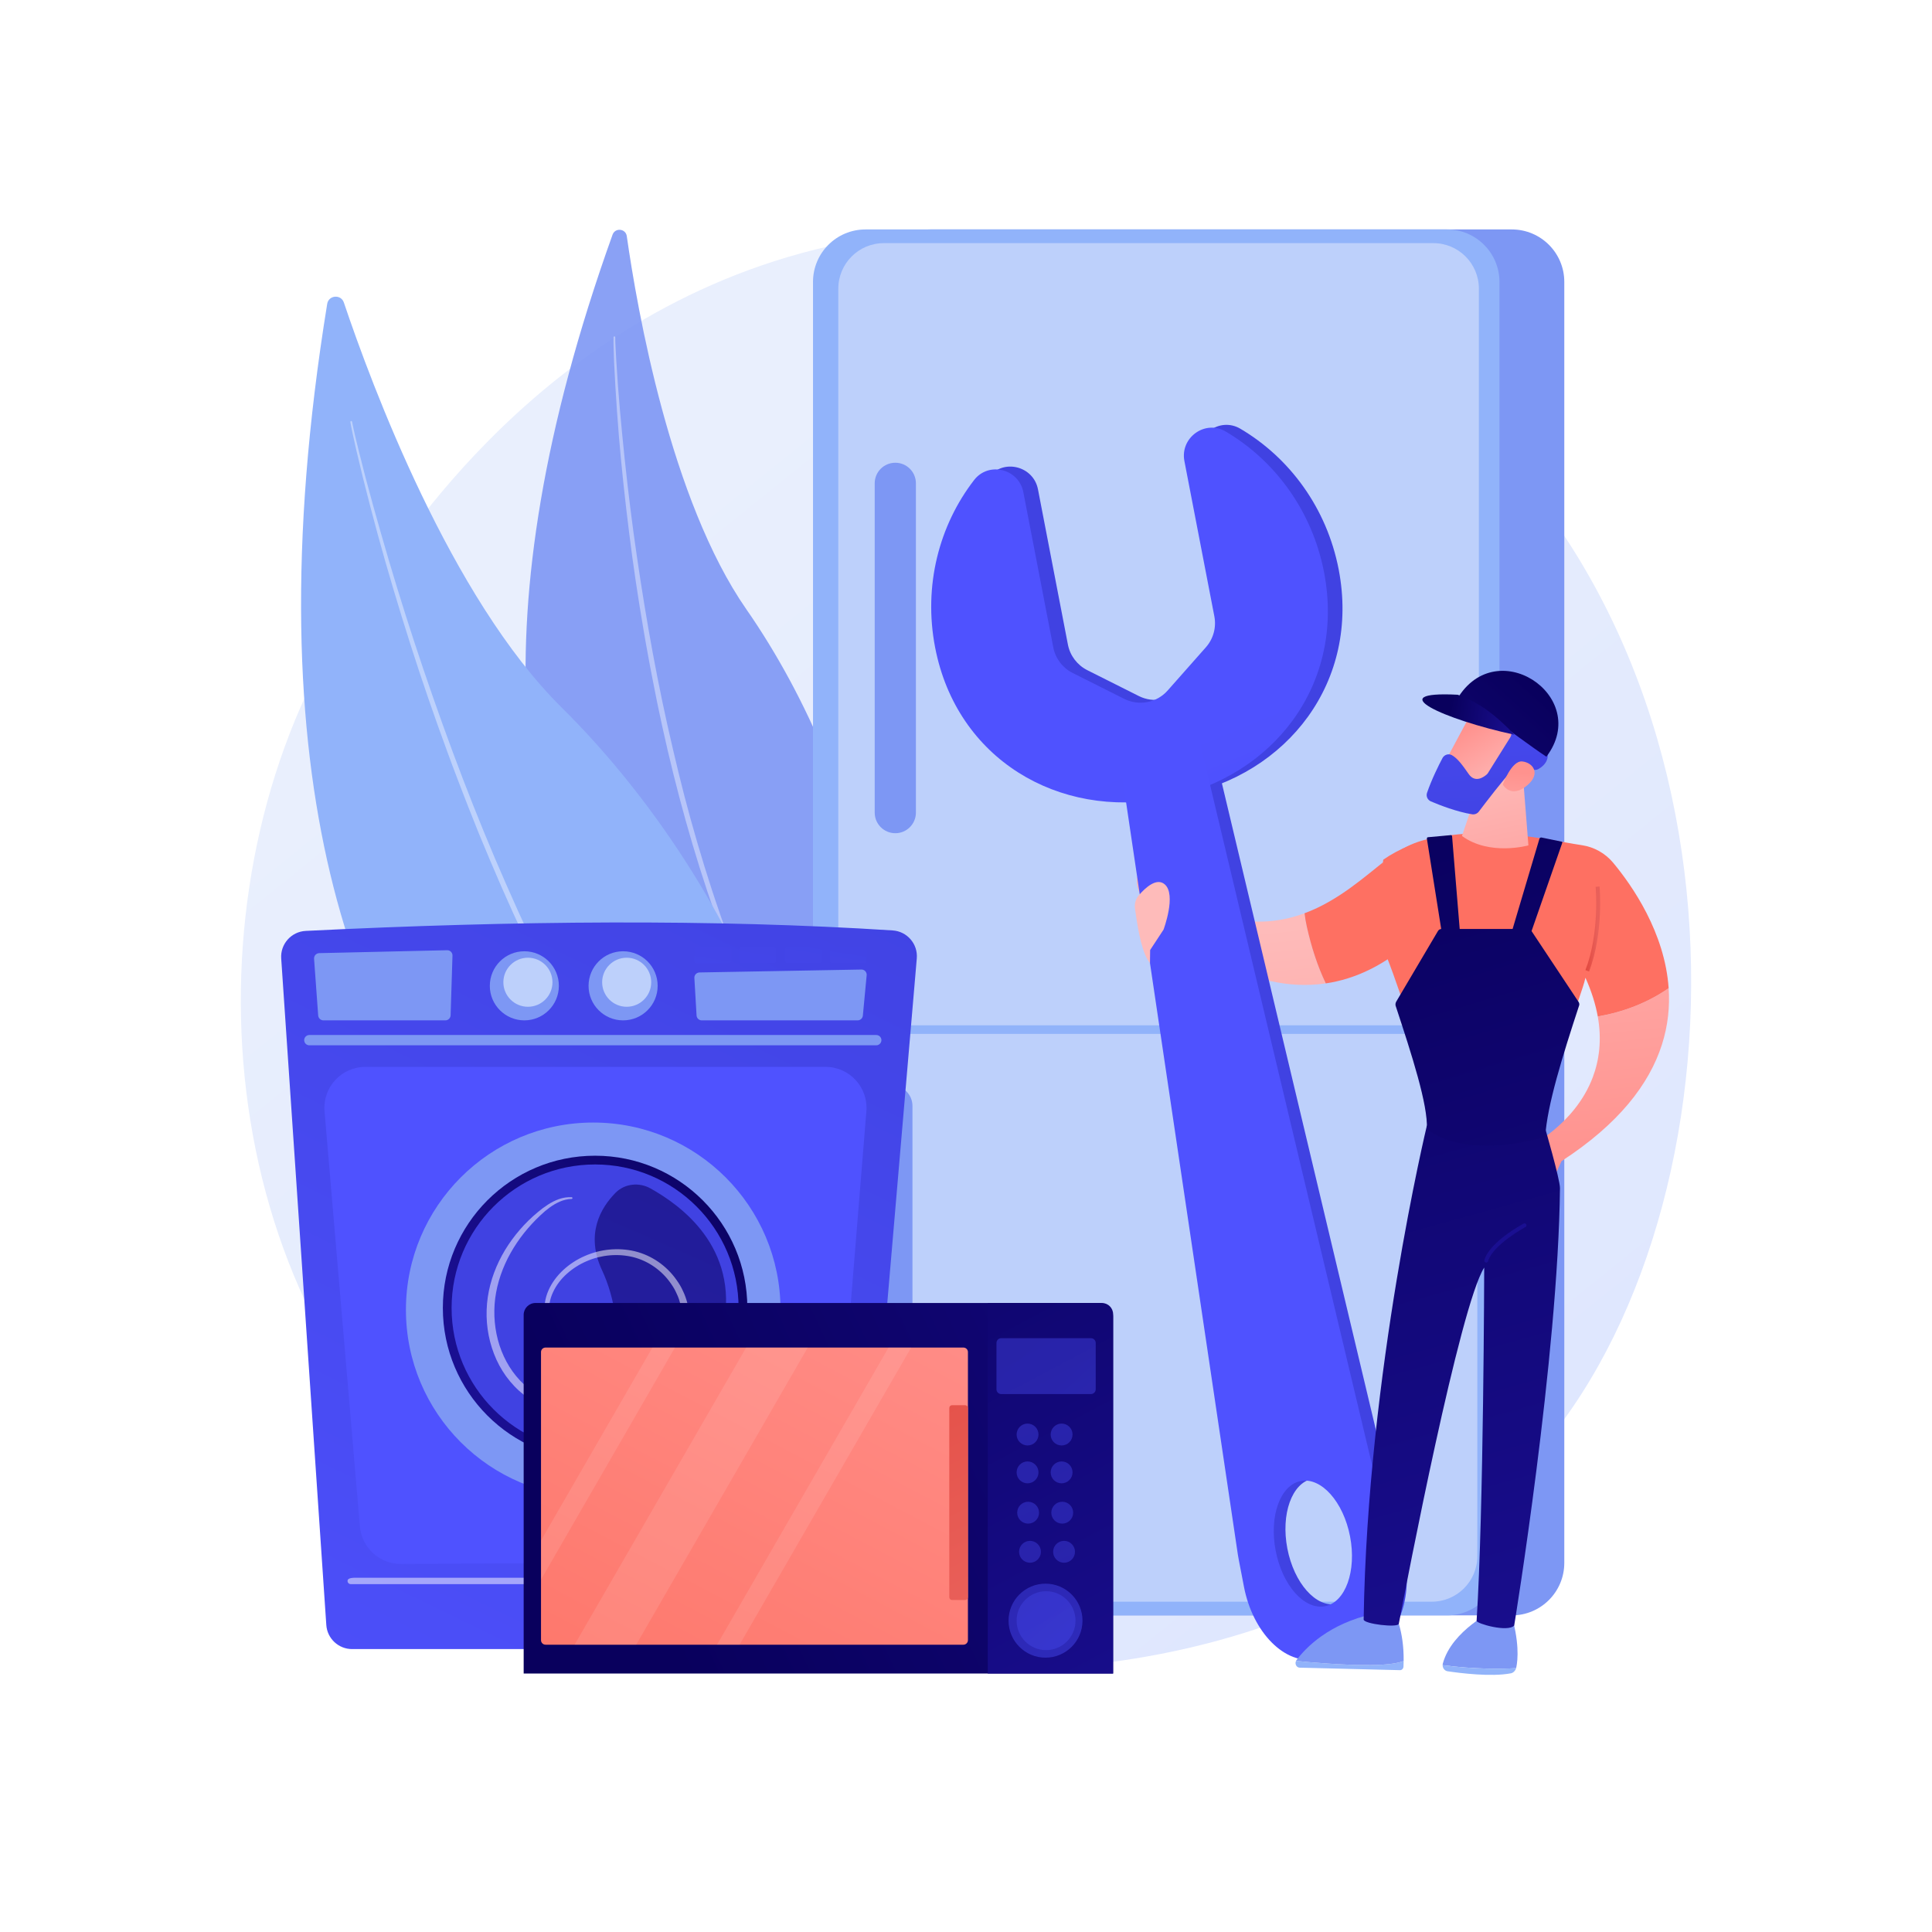 <svg version="1.2" xmlns="http://www.w3.org/2000/svg" viewBox="0 0 3710 3710" width="3710" height="3710"><defs><linearGradient id="P" gradientUnits="userSpaceOnUse"/><linearGradient id="g1" x1="2442.1" y1="4756.8" x2="102.4" y2="1851" href="#P"><stop stop-color="#dae3fe"/><stop offset="1" stop-color="#e9effd"/></linearGradient><linearGradient id="g2" x1="-208.1" y1="3352.1" x2="873.1" y2="1129.1" href="#P"><stop stop-color="#4f52ff"/><stop offset="1" stop-color="#4042e2"/></linearGradient><linearGradient id="g3" x1="620.3" y1="2007.2" x2="615.9" y2="1389" href="#P"><stop stop-color="#4f52ff"/><stop offset="1" stop-color="#4042e2"/></linearGradient><linearGradient id="g4" x1="1229.2" y1="2473.8" x2="1357.1" y2="1656.4" href="#P"><stop stop-color="#4f52ff"/><stop offset="1" stop-color="#4042e2"/></linearGradient><linearGradient id="g5" x1="1312.8" y1="2487.8" x2="1440.7" y2="1670.4" href="#P"><stop stop-color="#4f52ff"/><stop offset="1" stop-color="#4042e2"/></linearGradient><linearGradient id="g6" x1="1399.1" y1="2502.2" x2="1527" y2="1684.8" href="#P"><stop stop-color="#4f52ff"/><stop offset="1" stop-color="#4042e2"/></linearGradient><linearGradient id="g7" x1="1482.7" y1="2516.1" x2="1610.6" y2="1698.7" href="#P"><stop stop-color="#4f52ff"/><stop offset="1" stop-color="#4042e2"/></linearGradient><linearGradient id="g8" x1="1673.3" y1="2594.3" x2="1099.8" y2="2923.8" href="#P"><stop stop-color="#09005d"/><stop offset="1" stop-color="#1a0f91"/></linearGradient><linearGradient id="g9" x1="1874" y1="1904.8" x2="1771" y2="2077.3" href="#P"><stop stop-color="#4f52ff"/><stop offset="1" stop-color="#4042e2"/></linearGradient><linearGradient id="g10" x1="1662.8" y1="1986.8" x2="907.2" y2="3712.8" href="#P"><stop stop-color="#09005d"/><stop offset="1" stop-color="#1a0f91"/></linearGradient><linearGradient id="g11" x1="981.4" y1="2516.1" x2="3006.5" y2="1561.9" href="#P"><stop stop-color="#09005d"/><stop offset="1" stop-color="#1a0f91"/></linearGradient><linearGradient id="g12" x1="2215.9" y1="2478.3" x2="1515" y2="3813.3" href="#P"><stop stop-color="#ff928e"/><stop offset="1" stop-color="#fe7062"/></linearGradient><linearGradient id="g13" x1="1790.9" y1="1856.1" x2="2531.3" y2="3252.1" href="#P"><stop stop-color="#09005d"/><stop offset="1" stop-color="#1a0f91"/></linearGradient><linearGradient id="g14" x1="1686.5" y1="2372" x2="2029.6" y2="3018.9" href="#P"><stop stop-color="#e1473d"/><stop offset="1" stop-color="#e9605a"/></linearGradient><linearGradient id="g15" x1="2114" y1="2892.6" x2="1411.3" y2="2133.1" href="#P"><stop stop-color="#4f52ff"/><stop offset="1" stop-color="#4042e2"/></linearGradient><linearGradient id="g16" x1="2386" y1="3674.4" x2="1780" y2="2973.1" href="#P"><stop stop-color="#4f52ff"/><stop offset="1" stop-color="#4042e2"/></linearGradient><linearGradient id="g17" x1="2288.7" y1="3535.7" x2="1806.1" y2="2977.4" href="#P"><stop stop-color="#4f52ff"/><stop offset="1" stop-color="#4042e2"/></linearGradient><linearGradient id="g18" x1="1880.1" y1="2458.2" x2="2199.5" y2="3241.2" href="#P"><stop stop-color="#4f52ff"/><stop offset="1" stop-color="#4042e2"/></linearGradient><linearGradient id="g19" x1="1936.2" y1="2435.3" x2="2255.6" y2="3218.4" href="#P"><stop stop-color="#4f52ff"/><stop offset="1" stop-color="#4042e2"/></linearGradient><linearGradient id="g20" x1="1854.7" y1="2468.5" x2="2174.1" y2="3251.6" href="#P"><stop stop-color="#4f52ff"/><stop offset="1" stop-color="#4042e2"/></linearGradient><linearGradient id="g21" x1="1910.8" y1="2445.7" x2="2230.1" y2="3228.7" href="#P"><stop stop-color="#4f52ff"/><stop offset="1" stop-color="#4042e2"/></linearGradient><linearGradient id="g22" x1="1828.6" y1="2479.2" x2="2148" y2="3262.2" href="#P"><stop stop-color="#4f52ff"/><stop offset="1" stop-color="#4042e2"/></linearGradient><linearGradient id="g23" x1="1884.7" y1="2456.3" x2="2204.1" y2="3239.3" href="#P"><stop stop-color="#4f52ff"/><stop offset="1" stop-color="#4042e2"/></linearGradient><linearGradient id="g24" x1="1805.4" y1="2488.6" x2="2124.8" y2="3271.7" href="#P"><stop stop-color="#4f52ff"/><stop offset="1" stop-color="#4042e2"/></linearGradient><linearGradient id="g25" x1="1861.5" y1="2465.8" x2="2180.8" y2="3248.8" href="#P"><stop stop-color="#4f52ff"/><stop offset="1" stop-color="#4042e2"/></linearGradient><clipPath clipPathUnits="userSpaceOnUse" id="cp1"><path d="m1858.65 3158.31h-819.71v-570.64h819.71z"/></clipPath><linearGradient id="g26" x1="2861.6" y1="1512.6" x2="2936.1" y2="2242.4" href="#P"><stop stop-color="#febbba"/><stop offset="1" stop-color="#ff928e"/></linearGradient><linearGradient id="g27" x1="2348" y1="1793" x2="2424.3" y2="2540.4" href="#P"><stop stop-color="#febbba"/><stop offset="1" stop-color="#ff928e"/></linearGradient><linearGradient id="g28" x1="-6921.7" y1="-11498.5" x2="-6651.4" y2="-11080.8" href="#P"><stop stop-color="#ff928e"/><stop offset="1" stop-color="#fe7062"/></linearGradient><linearGradient id="g29" x1="1988.6" y1="1485.7" x2="2603.3" y2="2303.5" href="#P"><stop stop-color="#febbba"/><stop offset="1" stop-color="#ff928e"/></linearGradient><linearGradient id="g30" x1="-9851" y1="-13042.9" x2="-9627.8" y2="-12754.1" href="#P"><stop stop-color="#4f52ff"/><stop offset="1" stop-color="#4042e2"/></linearGradient><linearGradient id="g31" x1="-8962.4" y1="-12576.5" x2="-8748.2" y2="-12299.2" href="#P"><stop stop-color="#4f52ff"/><stop offset="1" stop-color="#4042e2"/></linearGradient><linearGradient id="g32" x1="1892.2" y1="1539.5" x2="3233.9" y2="4747.5" href="#P"><stop stop-color="#4f52ff"/><stop offset="1" stop-color="#4042e2"/></linearGradient><linearGradient id="g33" x1="1833.2" y1="3145" x2="192.2" y2="3033.4" href="#P"><stop stop-color="#4f52ff"/><stop offset="1" stop-color="#4042e2"/></linearGradient><linearGradient id="g34" x1="2404.6" y1="1541.2" x2="3092" y2="1160.3" href="#P"><stop stop-color="#febbba"/><stop offset="1" stop-color="#ff928e"/></linearGradient><linearGradient id="g35" x1="2845.4" y1="2988.5" x2="2868.2" y2="3227.4" href="#P"><stop stop-color="#febbba"/><stop offset="1" stop-color="#ff928e"/></linearGradient><linearGradient id="g36" x1="2621.8" y1="3009.7" x2="2644.5" y2="3247.6" href="#P"><stop stop-color="#febbba"/><stop offset="1" stop-color="#ff928e"/></linearGradient><linearGradient id="g37" x1="2173.3" y1="1521" x2="2686.1" y2="3365.9" href="#P"><stop stop-color="#09005d"/><stop offset="1" stop-color="#1a0f91"/></linearGradient><linearGradient id="g38" x1="2653.9" y1="1657.9" x2="2654.5" y2="1663.2" href="#P"><stop stop-color="#ff928e"/><stop offset="1" stop-color="#fe7062"/></linearGradient><linearGradient id="g39" x1="-6886.6" y1="-11806.2" x2="-6609.6" y2="-11378.2" href="#P"><stop stop-color="#ff928e"/><stop offset="1" stop-color="#fe7062"/></linearGradient><linearGradient id="g40" x1="2781.3" y1="1471.2" x2="2868.1" y2="1881.3" href="#P"><stop stop-color="#febbba"/><stop offset="1" stop-color="#ff928e"/></linearGradient><linearGradient id="g41" x1="2970.3" y1="1463.3" x2="2898.2" y2="1347.1" href="#P"><stop stop-color="#febbba"/><stop offset="1" stop-color="#ff928e"/></linearGradient><linearGradient id="g42" x1="2700" y1="1009.1" x2="2746.5" y2="1642.4" href="#P"><stop stop-color="#4f52ff"/><stop offset="1" stop-color="#4042e2"/></linearGradient><linearGradient id="g43" x1="2937.8" y1="1647.3" x2="2947.9" y2="1484.6" href="#P"><stop stop-color="#febbba"/><stop offset="1" stop-color="#ff928e"/></linearGradient><linearGradient id="g44" x1="3044.5" y1="1700.3" x2="3067.1" y2="1700.3" href="#P"><stop stop-color="#e1473d"/><stop offset="1" stop-color="#e9605a"/></linearGradient><linearGradient id="g45" x1="2120.5" y1="1495.4" x2="2775.7" y2="2328.5" href="#P"><stop stop-color="#09005d"/><stop offset="1" stop-color="#1a0f91"/></linearGradient><linearGradient id="g46" x1="2560" y1="1551.1" x2="3095.9" y2="3346.7" href="#P"><stop stop-color="#09005d"/><stop offset="1" stop-color="#1a0f91"/></linearGradient><linearGradient id="g47" x1="2801.7" y1="1469.9" x2="3353.2" y2="3317.8" href="#P"><stop stop-color="#09005d"/><stop offset="1" stop-color="#1a0f91"/></linearGradient><linearGradient id="g48" x1="2680.4" y1="1505.6" x2="3232.6" y2="3355.6" href="#P"><stop stop-color="#09005d"/><stop offset="1" stop-color="#1a0f91"/></linearGradient><linearGradient id="g49" x1="2997.9" y1="1362.7" x2="2611.3" y2="1790.5" href="#P"><stop stop-color="#09005d"/><stop offset="1" stop-color="#1a0f91"/></linearGradient><linearGradient id="g50" x1="2789.4" y1="1332" x2="2915" y2="1353.7" href="#P"><stop stop-color="#09005d"/><stop offset="1" stop-color="#1a0f91"/></linearGradient></defs><style>.a{fill:#fff}.b{fill:url(#g1)}.c{fill:#7d97f4}.d{opacity:.4;fill:#fff}.e{fill:#91b3fa}.f{fill:#bdd0fb}.g{fill:url(#g2)}.h{fill:url(#g3)}.i{fill:url(#g4)}.j{fill:url(#g5)}.k{fill:url(#g6)}.l{fill:url(#g7)}.m{opacity:.5;fill:#fff}.n{fill:url(#g8)}.o{fill:url(#g9)}.p{opacity:.6;fill:url(#g10)}.q{fill:url(#g11)}.r{fill:url(#g12)}.s{fill:url(#g13)}.t{fill:url(#g14)}.u{opacity:.4;fill:url(#g15)}.v{opacity:.5;fill:url(#g16)}.w{opacity:.4;fill:url(#g17)}.x{fill:url(#g18)}.y{fill:url(#g19)}.z{fill:url(#g20)}.A{fill:url(#g21)}.B{fill:url(#g22)}.C{fill:url(#g23)}.D{fill:url(#g24)}.E{fill:url(#g25)}.F{opacity:.1;fill:#fff}.G{fill:url(#g26)}.H{fill:url(#g27)}.I{fill:url(#g28)}.J{fill:url(#g29)}.K{fill:url(#g30)}.L{fill:url(#g31)}.M{fill:url(#g32)}.N{fill:url(#g33)}.O{fill:url(#g34)}.P{fill:url(#g35)}.Q{fill:url(#g36)}.R{fill:url(#g37)}.S{fill:url(#g38)}.T{fill:url(#g39)}.U{fill:url(#g40)}.V{fill:url(#g41)}.W{fill:url(#g42)}.X{fill:url(#g43)}.Y{fill:url(#g44)}.Z{fill:url(#g45)}.a0{fill:url(#g46)}.a1{fill:url(#g47)}.a2{fill:url(#g48)}.a3{fill:url(#g49)}.a4{fill:url(#g50)}</style><path class="a" d="m3710 3710h-3710v-3710h3710z"/><path class="b" d="m2926.6 2818.2c-56.8 59.4-110.6 97.7-153.1 128-499.6 355.8-1090.7 252.1-1216.4 226.7-185.5-37.4-544.1-109.7-803.4-412.3-392.2-457.9-375.5-1211.2-26.9-1655.4 49.2-62.7 344.9-552.8 947.2-648.1 360.1-57 783.1 47.7 1088.3 301.5 640.8 532.9 595.1 1609.4 164.3 2059.6z"/><g style="opacity:.9"><path class="c" d="m1176.3 450.6c5-13.8 25.2-11.8 27.3 2.8 20 140.4 84 507.2 229.6 716.6 237.1 341 356.2 859.5 144.4 1091.7 0 0-941.2-305.7-401.3-1811.1z"/><path class="d" d="m1181.5 648c-0.1 3.6 0.1 7.6 0.2 11.5l0.6 11.7 1.3 23.5q1.4 23.4 3.1 46.8c2.4 31.3 5.1 62.5 8.2 93.7q9 93.5 21.5 186.6c17.1 124.1 37.9 247.7 65.1 370 13.8 61.1 28.2 122 45 182.3 16.8 60.3 35 120.2 55.6 179.3 2.4 7.4 5.1 14.8 7.8 22.1l8.1 22.1 8 22c2.8 7.3 5.7 14.6 8.6 21.8 5.9 14.6 11.4 29.2 17.5 43.6l18.6 43.1c25.6 57.1 53.9 113 85.3 167.2 0.4 0.8 0.2 1.8-0.6 2.3-0.8 0.5-1.8 0.2-2.3-0.6-32.9-53.5-62.1-109.2-88.7-166.1l-19.2-43c-6.3-14.4-12-29-18-43.5-3-7.3-6-14.5-8.9-21.8l-8.3-22-8.3-22.1c-2.8-7.3-5.6-14.7-8.1-22.1-41.8-118.5-75.2-239.8-102.1-362.4l-9.8-46.1-9.1-46.1c-3.2-15.4-5.8-30.9-8.7-46.3l-4.2-23.2-4-23.2c-10.6-61.8-19.9-123.9-27.6-186.2-7.8-62.2-14.6-124.6-19.8-187.2-2.5-31.2-4.8-62.5-6.6-93.8-0.9-15.7-1.8-31.3-2.5-47l-0.8-23.5-0.3-11.8c0-4-0.1-7.8 0.1-12.1 0-0.9 0.8-1.6 1.7-1.5 0.9 0 1.6 0.8 1.6 1.7z"/></g><path class="e" d="m628.3 583.6c2.7-17 26.5-19 32-2.7 53.1 157.8 205.4 567.3 418.3 777.8 346.5 342.8 594.8 915.6 400.2 1228.8 0 0-1151.5-151.4-850.5-2003.9z"/><path class="d" d="m676.2 810.3c0.7 4.1 1.7 8.8 2.7 13.2l3 13.4 6.5 26.8c4.4 17.9 9 35.7 13.6 53.5 9.4 35.5 19.2 71 29.4 106.3q30.3 106.1 64.7 210.9c46 139.6 96.6 277.8 154 413.1 29 67.5 58.7 134.7 91 200.7 3.9 8.4 8 16.6 12.1 24.8l12.4 24.6 12.4 24.6c4.2 8.2 8.6 16.2 12.9 24.3 8.6 16.2 17.1 32.6 25.9 48.6l26.9 48.1c2.3 4 4.5 8.1 6.8 12l7 11.9 14 23.7 14 23.7c4.8 7.9 9.8 15.6 14.7 23.4l14.6 23.3c5 7.7 9.7 15.6 14.9 23.2l30.8 45.7c41.7 60.4 86.4 118.8 134.4 174.5 0.6 0.7 0.5 1.8-0.2 2.4-0.7 0.6-1.7 0.5-2.3-0.1-49.3-54.8-94.8-112.9-137.7-172.9l-31.2-45.5c-5.4-7.5-10.1-15.4-15.2-23.1l-14.9-23.3c-5-7.7-10-15.4-14.9-23.3l-14.3-23.6-14.3-23.7-7.1-11.8c-2.4-4-4.6-8-6.9-12-73.5-127.7-137.9-260.6-195.1-396.3l-21.3-51-20.4-51.3c-6.9-17.1-13.2-34.4-19.9-51.5l-9.8-25.8-9.6-26c-25.4-69-49.5-138.7-71.8-208.8-22.3-70.2-43.5-140.7-62.9-211.7-9.7-35.6-19-71.2-27.9-106.9-4.4-17.9-8.7-35.8-12.9-53.7l-6-26.9-2.9-13.5c-0.9-4.6-1.9-9-2.6-13.9-0.1-0.9 0.5-1.7 1.4-1.9 0.9-0.1 1.8 0.5 1.9 1.4z"/><path class="c" d="m1685.7 3001.2v-2459.8c0-55.7 45.2-100.8 100.8-100.8h1116.6c55.7 0 100.8 45.1 100.8 100.8v2459.8c0 55.7-45.1 100.8-100.8 100.8h-1116.6c-55.6 0-100.8-45.1-100.8-100.8z"/><path class="e" d="m1561.2 3001.2v-2459.8c0-55.7 45.1-100.8 100.8-100.8h1116.6c55.6 0 100.8 45.1 100.8 100.8v2459.8c0 55.7-45.2 100.8-100.8 100.8h-1116.6c-55.7 0-100.8-45.1-100.8-100.8z"/><path class="f" d="m1609.8 1881.6v-1327.3c0-48.2 39.1-87.4 87.4-87.4h1055.3c48.3 0 87.4 39.2 87.4 87.4v1327.3c0 48.2-39.1 87.3-87.4 87.3h-1055.3c-48.3 0-87.4-39.1-87.4-87.3z"/><path class="f" d="m1606.7 2988.3v-915.5c0-48.3 39.2-87.4 87.4-87.4h1055.4c48.2 0 87.4 39.1 87.4 87.4v915.5c0 48.3-39.2 87.4-87.4 87.4h-1055.4c-48.2 0-87.4-39.1-87.4-87.4z"/><path class="c" d="m1679.7 1560.5v-632.4c0-21.9 17.7-39.5 39.6-39.5 21.8 0 39.5 17.6 39.5 39.5v632.4c0 21.8-17.7 39.5-39.5 39.5-21.9 0-39.6-17.7-39.6-39.5z"/><path class="c" d="m1673.2 2509.1v-385.3c0-21.9 17.7-39.6 39.5-39.6 21.8 0 39.5 17.7 39.5 39.6v385.3c0 21.9-17.7 39.6-39.5 39.6-21.8 0-39.5-17.7-39.5-39.6z"/><path class="g" d="m587.1 1787.6c403.4-19.8 783.3-23 1127.1-0.9 27.8 1.8 48.7 26.1 46.3 53.8l-109.7 1280.8c-2.2 25.6-23.7 45.4-49.5 45.4h-925.2c-26.1 0-47.8-20.3-49.5-46.3l-86.6-1279.8c-1.9-27.7 19.3-51.6 47.1-53z"/><path class="h" d="m701.7 2048.7h883.5c46 0 82.2 39.2 78.5 85.1l-64.4 793.6c-3.3 40.8-37.2 72.3-78.1 72.4l-751.3 3.4c-41 0.2-75.3-31.2-78.8-72.1l-67.9-797c-3.9-46 32.3-85.4 78.5-85.4z"/><path class="c" d="m1682.7 2007.3h-1088.7c-4.1 0-7.9-2.6-9.3-6.6-2.3-6.4 2.5-13.2 9.3-13.2h1088.7c8 0 12.7 9 8.1 15.5-1.8 2.7-4.9 4.3-8.1 4.3z"/><path class="c" d="m612.9 1830.3l245.7-5.6c5.8-0.2 10.5 4.6 10.3 10.4l-3.6 114.5c-0.2 5.5-4.6 9.8-10.1 9.8h-234.1c-5.3 0-9.7-4.1-10.1-9.4l-7.9-108.8c-0.4-5.8 4.1-10.7 9.8-10.9z"/><path class="c" d="m1343.2 1867.4l310.8-5.6c5.8-0.2 10.5 4.6 10.3 10.4l-7.3 77.4c-0.2 5.5-4.7 9.8-10.1 9.8h-299.3c-5.3 0-9.7-4.1-10-9.4l-4.2-71.7c-0.5-5.8 4-10.7 9.8-10.9z"/><path class="c" d="m1073.2 1893.1c0 36.6-29.7 66.3-66.3 66.3-36.6 0-66.3-29.7-66.3-66.3 0-36.7 29.7-66.4 66.3-66.4 36.6 0 66.3 29.7 66.3 66.4z"/><path class="f" d="m1060.9 1886.2c0 26-21.1 47.1-47.1 47.1-26.1 0-47.2-21.1-47.2-47.1 0-26 21.1-47.1 47.2-47.1 26 0 47.1 21.1 47.1 47.1z"/><path class="c" d="m1262.9 1893.1c0 36.6-29.7 66.3-66.4 66.3-36.6 0-66.3-29.7-66.3-66.3 0-36.7 29.7-66.4 66.3-66.4 36.7 0 66.4 29.7 66.4 66.4z"/><path class="f" d="m1250.5 1886.2c0 26-21.1 47.1-47.1 47.1-26 0-47.1-21.1-47.1-47.1 0-26 21.1-47.1 47.1-47.1 26 0 47.1 21.1 47.1 47.1z"/><path class="i" d="m1400 1849.4h-62.5c-2.3 0-4.2-1.9-4.2-4.2v-21.7c0-2.3 1.9-4.1 4.2-4.1h62.5c2.3 0 4.1 1.8 4.1 4.1v21.7c0 2.3-1.8 4.2-4.1 4.2z"/><path class="j" d="m1485.8 1849.4h-62.5c-2.3 0-4.1-1.9-4.1-4.2v-21.7c0-2.3 1.8-4.1 4.1-4.1h62.5c2.3 0 4.2 1.8 4.2 4.1v21.7c0 2.3-1.9 4.2-4.2 4.2z"/><path class="k" d="m1574.3 1849.4h-62.5c-2.3 0-4.2-1.9-4.2-4.2v-21.7c0-2.3 1.9-4.1 4.2-4.1h62.5c2.3 0 4.2 1.8 4.2 4.1v21.7c0 2.3-1.9 4.2-4.2 4.2z"/><path class="l" d="m1660.1 1849.4h-62.5c-2.3 0-4.1-1.9-4.1-4.2v-21.7c0-2.3 1.8-4.1 4.1-4.1h62.5c2.3 0 4.2 1.8 4.2 4.1v21.7c0 2.3-1.9 4.2-4.2 4.2z"/><path class="m" d="m1604.8 3042h-931.2c-3.4 0-6.2-2.7-6.2-6.1 0-3.4 2.8-6.2 15.7-6.2h931.3c-6.2 0-3.4 2.8-3.4 6.2 0 3.4-2.8 6.1-6.2 6.1z"/><path class="c" d="m1498.8 2515.2c0 198.7-161 359.7-359.6 359.7-198.7 0-359.7-161-359.7-359.7 0-198.6 161-359.6 359.7-359.6 198.6 0 359.6 161 359.6 359.6z"/><path class="n" d="m1435.1 2511.6c0 161.5-130.9 292.4-292.4 292.4-161.4 0-292.3-130.9-292.3-292.4 0-161.4 130.9-292.3 292.3-292.3 161.5 0 292.4 130.9 292.4 292.3z"/><path class="o" d="m1418.3 2511.6c0 152.2-123.4 275.6-275.6 275.6-152.1 0-275.5-123.4-275.5-275.6 0-152.1 123.4-275.5 275.5-275.5 152.2 0 275.6 123.4 275.6 275.5z"/><path class="p" d="m1389.1 2548.6c-47.8 238.6-295.4 210.2-295.4 210.2 102.2-44.7 111.9-213.6 62.6-319.1-32.8-70-2.5-120.6 25.6-149.1 17.7-18 45.7-20.7 67.6-8.3 54.7 30.9 170.7 110.9 139.6 266.3z"/><path class="m" d="m1097.6 2302.3c-7.6 0.2-15.1 2-22.2 5-7 3-13.6 6.9-19.9 11.5-6.2 4.5-12.1 9.5-17.7 14.9q-8.6 8-16.5 16.6c-21.1 22.8-38.7 48.7-51.4 76.8-12.5 28.1-20.2 58.4-20.6 88.9-0.5 30.4 5.4 61.1 18.2 88.6 12.7 27.5 32.2 51.8 57.3 68.5 25 17 54.8 26.8 85 29.1 15.1 1 30.3 0.1 45.2-2.6 14.9-2.9 29.5-7.5 43.4-13.7 27.8-12.6 52.9-31.4 72.5-54.6 19.6-23.2 33.9-51.4 38.1-81.1 2.1-14.9 1.4-30-2-44.5-1.9-7.2-4.1-14.4-7.4-21.1-1.4-3.5-3.3-6.7-5-10.1-2-3.2-3.8-6.4-6.1-9.5-17-24.8-43-43.4-72.3-50.9-29.3-7.3-61.2-4.5-89.1 7.5-7 3-13.9 6.5-20.2 10.6-6.5 4-12.6 8.7-18.2 13.7-11.4 10.1-20.8 22.4-27 36.1-6.3 13.6-8.7 28.8-6.7 43.7 2 14.8 8.5 29.1 19.2 39.4 10.7 10.3 25.6 15.6 40.7 15.6 15 0 30.2-4.9 41.8-14.5 5.8-4.8 10.7-10.8 13.5-17.6 2.9-6.7 3.3-14.5 1-21.4-2.2-7-7.5-12.9-14.6-14.5-6.9-1.9-15.2 0-19.5 5.8-0.5 0.7-1.6 0.9-2.3 0.4-0.8-0.6-0.9-1.6-0.4-2.4 2.6-3.5 6.3-6.1 10.5-7.3 4.1-1.2 8.5-1.4 12.6-0.4 4.2 0.9 8.2 3.1 11.3 6.1 3.1 3 5.4 6.8 6.8 10.8 2.8 8 2.6 17-0.5 24.9-3.1 7.9-8.5 14.5-14.7 19.9-12.5 10.8-29 16.5-45.5 16.9-16.4 0.3-33.4-5.3-45.9-16.7-12.3-11.5-19.9-27.4-22.4-43.8-2.6-16.3-0.2-33.6 6.5-48.7 6.6-15.2 16.8-28.6 28.8-39.7 6-5.5 12.5-10.6 19.4-15 6.8-4.5 14.1-8.3 21.6-11.6 29.9-13.2 64.1-16.7 96.2-9.1 32.1 7.8 61 27.8 79.9 54.9 2.5 3.3 4.6 6.9 6.8 10.3 2 3.7 4.1 7.2 5.7 11.1 3.7 7.4 6.3 15.4 8.5 23.4 4.1 16.2 5 33.1 2.6 49.5-2.1 16.5-7.3 32.3-14.3 47.2-7.1 14.8-16 28.7-26.6 41.2-21 25-47.6 45.1-77.3 58.7-14.9 6.8-30.6 11.7-46.6 14.9-16.2 3.1-32.7 4.1-49.1 3-32.7-2.3-65-12.8-92.4-31.2-27.6-18.2-49.3-44.9-62.9-74.7-13.6-29.9-20-62.8-18.9-95.5 1-32.7 9.7-64.8 23.8-93.9 14.1-29.1 33.6-55.3 56.4-77.8q8.6-8.4 17.9-16.1c6.1-5.2 12.5-10 19.3-14.4 6.8-4.4 14-8.2 21.7-10.9 7.7-2.6 16-4 24.1-3.5 0.9 0 1.6 0.8 1.6 1.7 0 0.9-0.8 1.6-1.6 1.6z"/><path class="q" d="m2137.5 3213.6h-1131.9v-688.7c0-12.6 10.2-22.8 22.8-22.8h1087.5c11.9 0 21.6 9.6 21.6 21.5z"/><path class="r" d="m1850 3158.3h-802.4c-4.8 0-8.7-3.9-8.7-8.7v-553.3c0-4.8 3.9-8.6 8.7-8.6h802.4c4.8 0 8.7 3.8 8.7 8.6v553.3c0 4.8-3.9 8.7-8.7 8.7z"/><path class="s" d="m2137.5 3213.6h-240.7v-711.5h214.4c14.5 0 26.3 11.7 26.3 26.2z"/><path class="t" d="m1853.3 3072.5h-25.1c-2.9 0-5.3-2.4-5.3-5.3v-363.5c0-2.9 2.4-5.3 5.3-5.3h25.1c3 0 5.4 2.4 5.4 5.3v363.5c0 2.9-2.4 5.3-5.4 5.3z"/><path class="u" d="m2094.9 2677h-172.3c-5 0-9.1-4.1-9.1-9.2v-88.9c0-5.1 4.1-9.2 9.1-9.2h172.3c5.1 0 9.2 4.1 9.2 9.2v88.9c0 5.1-4.1 9.2-9.2 9.2z"/><path class="v" d="m2078.7 3112.1c0 39.3-31.8 71.1-71 71.1-39.2 0-71-31.8-71-71.1 0-39.2 31.8-71 71-71 39.2 0 71 31.8 71 71z"/><path class="w" d="m2065.3 3112.1c0 31.3-25.3 56.6-56.5 56.6-31.3 0-56.6-25.3-56.6-56.6 0-31.2 25.3-56.5 56.6-56.5 31.2 0 56.5 25.3 56.5 56.5z"/><g style="opacity:.4"><path class="x" d="m1994.2 2754.7c0 11.6-9.4 21-21 21-11.6 0-21-9.4-21-21 0-11.6 9.4-21 21-21 11.6 0 21 9.4 21 21z"/><path class="y" d="m2059.6 2754.7c0 11.6-9.4 21-21 21-11.6 0-21-9.4-21-21 0-11.6 9.4-21 21-21 11.6 0 21 9.4 21 21z"/><path class="z" d="m1994.2 2827.4c0 11.6-9.4 21-21 21-11.6 0-21-9.4-21-21 0-11.6 9.4-21 21-21 11.6 0 21 9.4 21 21z"/><path class="A" d="m2059.6 2827.4c0 11.6-9.4 21-21 21-11.6 0-21-9.4-21-21 0-11.6 9.4-21 21-21 11.6 0 21 9.4 21 21z"/><path class="B" d="m1995.3 2904.8c0 11.6-9.4 21-21 21-11.6 0-21-9.4-21-21 0-11.6 9.4-21 21-21 11.6 0 21 9.4 21 21z"/><path class="C" d="m2060.8 2904.8c0 11.6-9.4 21-21 21-11.6 0-21-9.4-21-21 0-11.6 9.4-21 21-21 11.6 0 21 9.4 21 21z"/><path class="D" d="m1998.9 2979.9c0 11.6-9.4 21-21 21-11.6 0-21-9.4-21-21 0-11.6 9.4-21 21-21 11.6 0 21 9.4 21 21z"/><path class="E" d="m2064.3 2979.9c0 11.6-9.4 21-21 21-11.6 0-21-9.4-21-21 0-11.6 9.4-21 21-21 11.6 0 21 9.4 21 21z"/></g><g clip-path="url(#cp1)"><path class="F" d="m1430.3 2280.3l32.5 18.7-537 930.2-32.5-18.8z"/><path class="F" d="m1808.3 2411l32.5 18.8-537 930.1-32.5-18.7z"/><path class="F" d="m1560.8 2366l88.7 51.3-537 930.1-88.7-51.2z"/></g><path class="G" d="m3058.7 2068.4c12.2-32.5 17.5-71.3 9.5-116.4 49.4-8.7 95.6-26.3 136.1-54.4 4.8 69.6-13.7 146.3-77.7 222.5-31.1 37-72.9 73.8-128 109.6l-16.2 34.6-48.8-60.7c0 0 90.4-42.9 125.1-135.2z"/><path class="H" d="m2372.6 1765.9c50 8.7 93.8 2.2 132.5-12.2 1 8.6 2.4 17.3 4.4 26 8.5 38 20.1 74.8 36.4 108.7-74.9 11.1-142.5-10.6-193-36.6-0.7-35.1 8.9-64.4 19.7-85.9z"/><path class="I" d="m2505.1 1753.7c64.9-24 115.5-70.2 157-102.8 87.5-68.9 153.9-33.3 153.9-33.3l-95.3 180.2c-59.6 56.1-119.2 82.4-174.8 90.6-16.3-33.9-27.9-70.7-36.4-108.7-2-8.7-3.4-17.4-4.4-26z"/><path class="J" d="m2185.4 1679.1l44.1 25.7c52.8 34.8 100.2 53.6 143.1 61.1-10.8 21.5-20.4 50.8-19.7 85.9-55.9-28.7-90.7-62.6-90.7-62.6-99.7-64.4-76.8-110.1-76.8-110.1z"/><path fill-rule="evenodd" class="K" d="m2687.3 2936.3l9.9 51.4c17 88.2-17.4 169-76.9 180.4l-70.6 13.7c-59.5 11.5-121.5-50.7-138.5-138.9l-9.9-51.4q-1-5.1-1.8-10.2l-228.2-1536.1 154-29.7 359.8 1510.7q1.2 5 2.2 10.1zm-72.4 9.8c-12.8-66.4-55.2-114-94.6-106.4-39.4 7.6-61 67.6-48.2 134 12.8 66.4 55.1 114 94.6 106.4 39.4-7.6 61-67.6 48.2-134z"/><path class="L" d="m2381.7 823.2c94.4 55.6 166.1 151.9 189 270.5 41.3 214.4-97.4 394.2-303.6 434-206.3 39.8-401.9-75.4-443.3-289.8-22.9-118.7 7.8-234.7 74.8-321.5 27.9-36.2 85.9-21.7 94.6 23.2l57.5 298.2c4.1 21.2 17.9 39.3 37.2 49.1l99 49.7c28.3 14.2 62.6 7.6 83.5-16.1l73.4-83c14.3-16.2 20.3-38.2 16.2-59.4l-57.5-298.1c-8.7-45 39.7-80 79.2-56.8z"/><path class="M" d="m2353.6 828.6c94.4 55.6 166.1 151.9 189 270.5 41.3 214.4-97.4 394.2-303.6 434-206.2 39.8-401.9-75.4-443.3-289.8-22.9-118.7 7.8-234.7 74.8-321.4 27.9-36.3 85.9-21.8 94.6 23.2l57.5 298.1c4.1 21.2 17.9 39.4 37.2 49.1l99 49.7c28.3 14.2 62.6 7.6 83.5-16.1l73.4-83c14.3-16.2 20.3-38.1 16.2-59.4l-57.5-298.1c-8.7-45 39.7-80 79.2-56.8z"/><path fill-rule="evenodd" class="N" d="m2664.8 2940.7l10 51.3c17 88.2-17.4 169-76.9 180.5l-70.7 13.6c-59.4 11.5-121.4-50.7-138.4-138.9l-9.9-51.4q-1-5.1-1.8-10.2l-228.2-1536 154-29.7 359.8 1510.6q1.2 5.1 2.1 10.2zm-72.3 9.7c-12.8-66.4-55.2-114-94.6-106.4-39.5 7.6-61.1 67.6-48.2 134 12.8 66.4 55.1 114 94.6 106.4 39.4-7.6 61-67.6 48.2-134z"/><path class="O" d="m2179.6 1745.6c-1.6-9.6 1.2-19.4 7.6-26.8 12.4-14.3 33.8-33.9 49.3-20.7 23.1 19.7-2.2 87.1-2.2 87.1l-25.7 39.1-0.3 25c-13.9-16.3-22.2-56.2-28.7-103.7z"/><path class="c" d="m2770.3 3197.6c0-1.1 0.1-2.2 0.4-3.3 17.3-63.7 98.3-102.1 98.3-102.1l31.7 3.1c17.2 56.8 14.2 91.4 11 106.7-0.1 0.5-0.2 0.9-0.3 1.3-26.3 1.8-80.3 2.3-141.1-5.7z"/><path class="e" d="m2911.4 3203.3c-1.6 5.1-5.4 9.1-10.3 10-37.5 7.1-96.6-0.3-121.5-4-5.4-0.9-9.4-6-9.3-11.7 60.8 8 114.8 7.5 141.1 5.7z"/><path class="P" d="m2914.4 3048.2l-14.7 64.5c-1.1 4.7-4.8 8.2-9.2 8.6-5.4 0.4-13.1 0.5-20.9-0.8-6.9-1.1-11.6-8.3-10.2-15.8l10.4-57.4z"/><path class="e" d="m2632.6 3197.4c35.1-0.3 53.3-4.1 62.8-7.8-0.1 3.5-0.1 7-0.3 10.7-0.2 4-3.2 7-6.8 6.9l-192.7-4.8c-6.1-0.2-9.6-7.4-6.8-13 25.2 2.6 89.5 8.5 143.8 8z"/><path class="c" d="m2488.8 3189.4c0.2-0.5 0.4-1 0.8-1.4 17.4-23.5 61.7-70 147.7-88.9l41.2-0.6c0 0 17.7 32.2 16.9 91.1-9.5 3.7-27.7 7.5-62.8 7.8-54.3 0.5-118.6-5.4-143.8-8z"/><path class="Q" d="m2687.3 3036.4c-0.6 3-7.1 49.5-9.6 67.5-0.6 4.3-3.8 7.5-7.7 7.9-7 0.7-18.3 1.3-28.2-0.9-5.3-1.2-9.1-6.4-9-12.4l1.4-73.1z"/><path class="R" d="m2965.7 2161.6c0 0 30.1 103.2 29.9 119.9-3.4 323.9-87.9 840.1-87.9 840-12.6 13.5-72.5-3.8-72.2-9 13.6-212 14.6-678.4 14.6-678.4-46.8 73.7-148.6 602.9-164 684.1-1.5 8-67.6 0.3-67.5-8.3 7.2-474.1 121.4-948.3 121.4-948.3z"/><path class="S" d="m2655.5 1657.1c7.1-9-1.8 18.4 0 0z"/><path class="T" d="m2655.5 1657.1c0.2-1.7 0.4-3.8 0.8-6.3 125-86.7 309.8-38.2 381.4-27.8 23.5 3.5 44.8 15.5 60 33.7 36.5 43.9 99.2 133.8 106.6 240.9-40.5 28.1-86.7 45.7-136.1 54.4-4.2-23.2-11.8-48-23.7-74.5q-2.1 9.2-5.1 18.2c-53.8 159.9-81.9 251.3-82.4 282.1 0 4.2-246.6-6-202.9-7.3 18.3-0.5-85-364.7-138.9-429.3-3.2-3.8 47.4-93.1 40.3-84.1z"/><path class="U" d="m2924.6 1491.5l10.4 131.9c0 0-74.4 20.9-127.6-18.1l40.1-118.9z"/><path class="V" d="m2938.3 1401.5l-92.3 124.6-82.4-41.7c0 0 76.1-142.9 77.9-144.5 30.4-27.5 96.8 61.6 96.8 61.6z"/><path class="W" d="m2831.1 1336.8c0.9-13.4 21.3-35.6 34.8-35.9 3.1-0.1 6.2 0.6 9.1 1.6 13.7 4.7 24.1 15.7 34.7 25.6 21.4 20.1 59.6 17.5 73.1 44.8 10.6 21.7-1.2 34.7-12.1 41.5-6 3.8-8.1 11.8-4.4 18 14.8 24.6-2.2 38.7-11.9 44.3-3.2 1.8-7 2.3-10.6 1.2-9.4-2.9-30.3-7.6-41.9 3.5-12.4 12-49.2 60-62.2 77.2-3 3.9-7.9 5.8-12.7 5.1-29.5-4.7-62.6-17.7-79.3-24.8-6.3-2.7-9.6-9.8-7.4-16.4 8.9-26 22.6-53.4 29.7-66.8 3.5-6.5 11.6-9.1 18-5.6 11.1 6.1 21.3 20.4 32.2 36.1 12.7 18.5 29.8 5.4 34.9 0.9q1.3-1.2 2.3-2.8l42.8-68.4c2.2-3.5 2.7-7.8 1.2-11.6-3.9-10.7-13.6-31.1-32.1-33.8-16.1-2.4-39.5-14.5-38.2-33.7z"/><path class="X" d="m2885.8 1506.5c0 0 16.9-46.4 37.3-44.3 20.4 2.1 36.1 22.8 10.4 45.2-32.1 27.9-47.7-0.9-47.7-0.9z"/><path class="Y" d="m3044.5 1862.9c27.6-71.5 19.7-159.1 19.6-159.9l7.5-0.7c0.1 0.9 8.2 90.1-20.2 163.3z"/><path class="Z" d="m2853 2424.4c-2-0.5-3.1-2.6-2.6-4.6 9.7-34.6 72.7-68.7 75.4-70.1 1.8-1 4-0.3 5 1.5 1 1.9 0.3 4.1-1.5 5.1-0.6 0.3-62.8 34-71.7 65.6-0.4 1.6-2 2.7-3.6 2.7q-0.5 0-1-0.2z"/><path class="a0" d="m3032.6 1930.1c-32.2 98-61.7 192.6-65.3 252.7-68.9 20.6-169.9 30-227.3-14.8 2.2-46.1-28.4-140.8-60.1-237-0.5-2.7 0-5.4 1.4-7.8l80-135.4c1.4-2.4 4-3.9 6.7-3.9h168.4c1.2 0 2.3 0.6 3 1.6l92 138.6c1.1 1.8 1.6 3.9 1.2 6z"/><path class="a1" d="m3000.1 1618.2l-61.8 177.6h-37.2l55-185c0.5-1.8 2.4-2.9 4.2-2.5l38.8 8c0.8 0.1 1.3 1 1 1.9z"/><path class="a2" d="m2788.4 1605.7l15.2 185.2-34.3 4.2-29.3-184.7c-0.2-1.3 0.8-2.5 2.1-2.7l44-4c1.2-0.1 2.2 0.8 2.3 2z"/><path class="a3" d="m2794.4 1349c73.4-138.6 263.7-12.7 175.1 104.1-65.8-43.7-140.2-108.8-175.1-104.1z"/><path class="a4" d="m2799.2 1334.1c-148.4-7.6-26.2 47.5 108.9 76.8-33.6-35.7-67.2-62.3-108.9-76.8z"/></svg>
